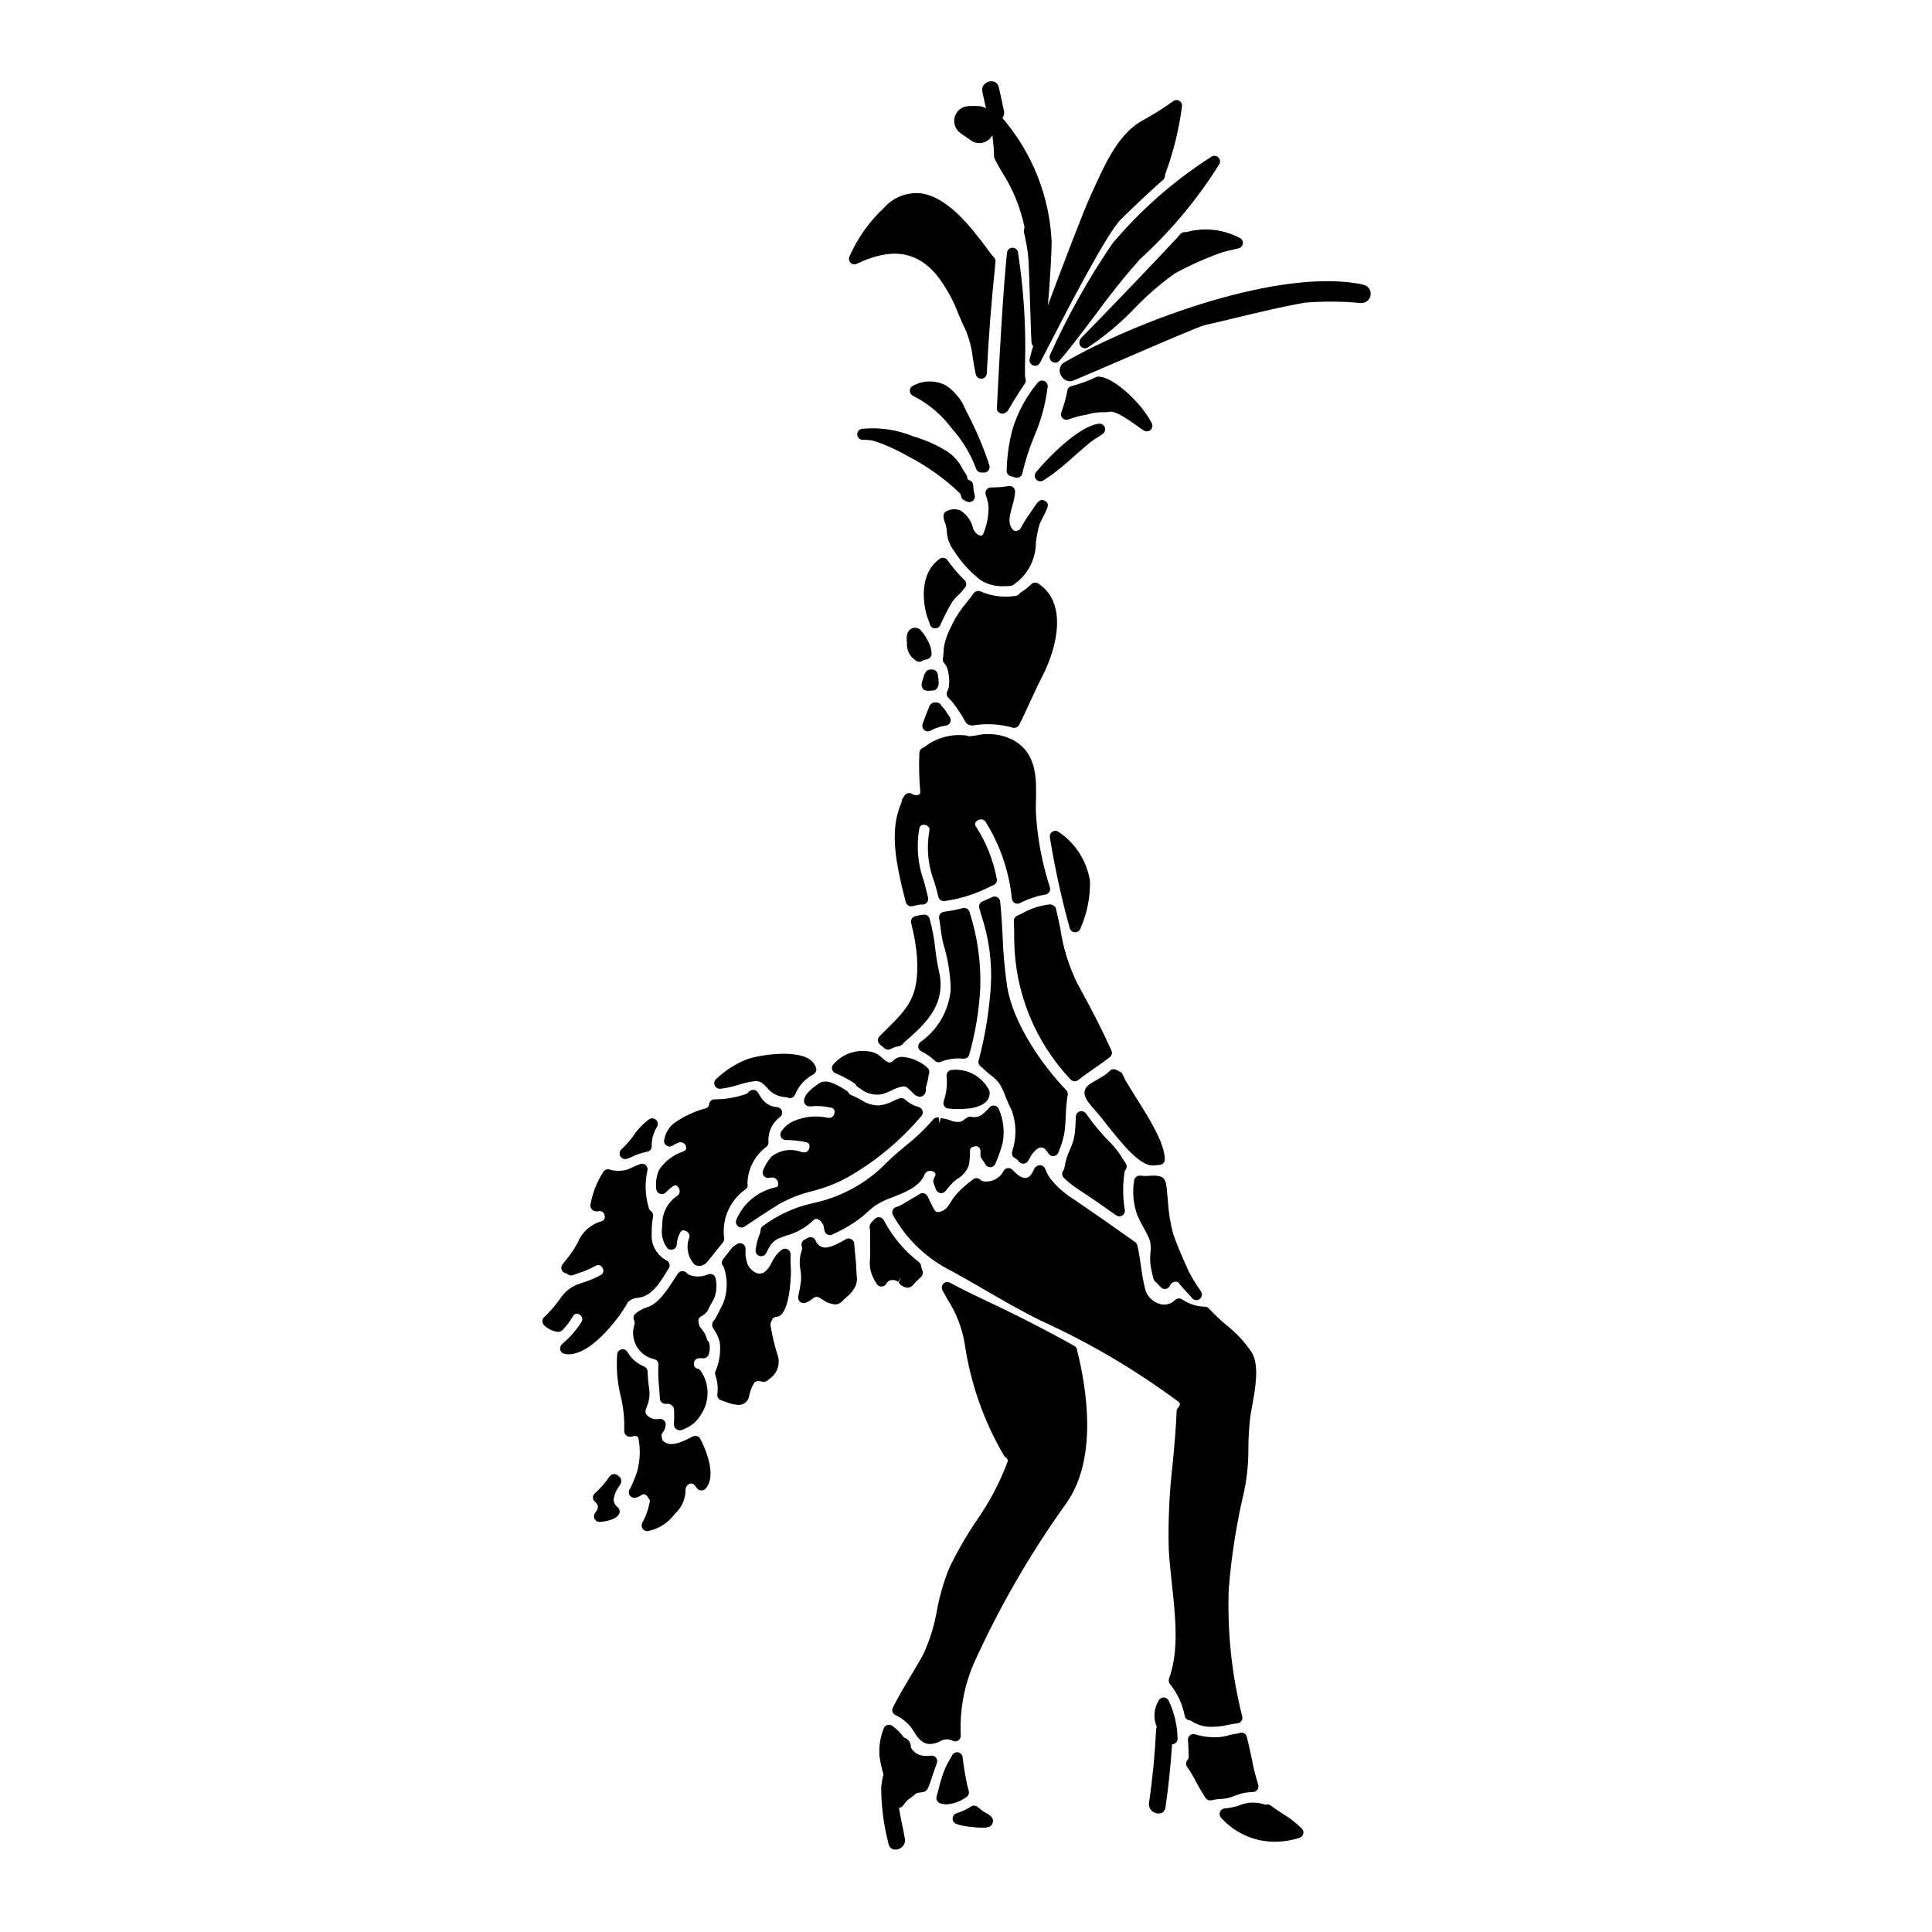 <?xml version="1.0" encoding="UTF-8"?>
<!-- Uploaded to: ICON Repo, www.svgrepo.com, Generator: ICON Repo Mixer Tools -->
<svg fill="#000000" width="800px" height="800px" version="1.1" viewBox="144 144 512 512" xmlns="http://www.w3.org/2000/svg">
 <g>
  <path d="m403.93 361.14c0.512-0.035 0.996 0.219 1.262 0.656 3.859 6.176 6.242 13.16 6.969 20.41 0.062 0.465 0.344 0.875 0.754 1.102 0.41 0.227 0.902 0.242 1.328 0.047 2.133-1.098 4.418-1.871 6.777-2.293 0.43-0.059 0.812-0.301 1.051-0.664 0.234-0.371 0.297-0.82 0.168-1.238-2.055-6.316-3.297-12.871-3.695-19.5-0.062-1.211-0.031-2.504 0-3.824 0.125-5.418 0.281-12.168-5.981-15.684v-0.004c-3.055-1.586-6.574-2.027-9.922-1.242l-1.605 0.188v0.004c-0.195 0.035-0.398 0.008-0.574-0.074-0.191-0.09-0.402-0.137-0.613-0.141-3.859-0.418-7.734 0.668-10.816 3.027-0.125 0.105-0.266 0.191-0.414 0.258-0.574 0.207-0.957 0.742-0.973 1.348-0.156 3.391-0.078 6.781 0.234 10.16 0.078 0.637-0.191 0.789-0.309 0.875h0.004c-0.59 0.281-1.285 0.227-1.824-0.141-0.668-0.438-1.566-0.262-2.023 0.395-0.215 0.305-0.41 0.617-0.59 0.941-0.098 0.188-0.16 0.395-0.176 0.605-0.016 0.176-0.059 0.348-0.133 0.508-3.231 7.383-1.359 16.238 1.215 26.215h0.004c0.168 0.652 0.758 1.109 1.434 1.109 0.094 0 0.191-0.012 0.285-0.031l1.574-0.34c0.387-0.098 0.785-0.133 1.18-0.105 0.449 0 0.875-0.203 1.152-0.555 0.281-0.348 0.387-0.805 0.289-1.242-0.316-1.402-0.688-2.789-1.055-4.18-1.676-4.543-2.117-9.449-1.273-14.219 0.066-0.426 0.375-0.773 0.785-0.898 0.562-0.133 1.156 0.031 1.574 0.43 0.328 0.324 0.438 0.809 0.281 1.238-0.797 4.535-0.332 9.203 1.348 13.488 0.395 1.309 0.758 2.609 1.059 3.902v-0.004c0.184 0.734 0.883 1.219 1.633 1.129 4.402-0.629 8.66-2.012 12.594-4.094l0.199-0.062c0.742-0.207 1.199-0.953 1.047-1.707-0.902-4.941-2.773-9.656-5.508-13.871-0.258-0.289-0.316-0.703-0.152-1.051 0.297-0.52 0.84-0.848 1.438-0.871z"/>
  <path d="m395.19 437.75c0.844 0.121 1.699 0.172 2.551 0.152 1.113 0.016 2.227-0.043 3.332-0.168 0.59-0.09 1.176-0.219 1.746-0.395 3.746-1.129 3.543-3.57 3.379-4.289-1.863-3.777-5.894-5.981-10.078-5.504-0.789 0.102-1.352 0.809-1.277 1.598 0.25 2.25-0.004 4.527-0.746 6.668-0.145 0.402-0.109 0.848 0.102 1.223 0.207 0.371 0.57 0.637 0.988 0.723z"/>
  <path d="m388.17 422.62c1.309 0.641 2.512 1.473 3.57 2.477 0.477 0.465 1.207 0.551 1.781 0.215 0.043-0.027 0.09-0.051 0.137-0.07 1.793-0.637 3.707-0.871 5.602-0.684 0.723 0.09 1.402-0.359 1.605-1.059 1.625-5.777 2.606-11.719 2.922-17.711 0.207-6.805-0.754-13.594-2.844-20.074-0.098-0.379-0.344-0.703-0.68-0.898-0.34-0.199-0.742-0.254-1.121-0.152-1.641 0.434-3.309 0.754-4.992 0.961-0.398 0.051-0.762 0.266-1.004 0.59-0.238 0.324-0.336 0.734-0.266 1.133 0.145 0.812 0.254 1.629 0.363 2.453 0.168 1.496 0.434 2.981 0.785 4.441 1.188 3.894 1.836 7.93 1.926 11.996-0.504 5.629-3.473 10.746-8.109 13.977-0.367 0.324-0.547 0.809-0.484 1.293 0.07 0.48 0.371 0.898 0.809 1.113z"/>
  <path d="m427.73 430.08c0.535 0.574 1.422 0.637 2.027 0.141 1.324-1.086 2.754-2.062 4.176-3.043 1.422-0.98 2.848-1.969 4.188-3.031 0.523-0.422 0.695-1.141 0.418-1.754-2.309-5.164-5.172-10.785-9-17.688-2.258-4.59-3.789-9.504-4.539-14.562-0.371-1.82-0.738-3.633-1.18-5.422-0.094-0.395-0.496-0.656-0.836-0.863v-0.004c-0.402-0.184-0.855-0.223-1.281-0.113-2.371 0.32-4.66 1.09-6.738 2.273-0.484 0.234-0.961 0.465-1.422 0.676-0.547 0.246-0.891 0.805-0.863 1.406 0.074 1.691 0.125 3.383 0.098 5.031v-0.004c0.145 13.766 5.488 26.965 14.953 36.957z"/>
  <path d="m387.4 310.56c-0.703-0.324-1.531-0.242-2.16 0.211-1.113 0.832-0.992 2.434-0.895 3.715l1.477-0.055-1.477 0.07c-0.074 1.438 0.469 2.836 1.488 3.852 0.164 0.148 0.336 0.293 0.516 0.426l0.332 0.254v0.004c0.477 0.395 1.152 0.449 1.684 0.133 0.391-0.234 0.82-0.391 1.273-0.461 0.793-0.145 1.34-0.883 1.238-1.688-0.062-0.73-0.227-1.449-0.48-2.137-0.586-1.426-1.398-2.742-2.41-3.906-0.156-0.184-0.355-0.328-0.586-0.418z"/>
  <path d="m397.93 301.73c0.645-0.598 1.234-1.258 1.754-1.965 0.238-0.273 0.371-0.621 0.375-0.98-0.004-0.406-0.172-0.797-0.465-1.074-0.395-0.371-0.789-0.734-1.18-1.18v-0.004c-1.199-1.309-2.32-2.68-3.367-4.113-0.242-0.348-0.629-0.57-1.051-0.609-0.422-0.027-0.832 0.125-1.133 0.418-5.414 3.969-4.453 12.383-2.57 16.77 0.051 0.129 0.086 0.262 0.105 0.395 0.145 0.625 0.676 1.086 1.316 1.137h0.133c0.594-0.004 1.133-0.363 1.359-0.91 0.18-0.422 0.363-0.852 0.586-1.277l0.004-0.004c0.785-1.707 1.672-3.367 2.652-4.973 0.434-0.594 0.93-1.141 1.48-1.629z"/>
  <path d="m378.39 421.81c0.266 0.234 0.609 0.367 0.969 0.367 0.277 0 0.551-0.078 0.785-0.227 0.637-0.367 1.344-0.59 2.074-0.66 0.551-0.148 1.023-0.508 1.32-0.996 5.371-4.648 11.457-9.918 9.273-19.035-0.414-1.898-0.73-3.816-0.945-5.746-0.285-2.734-0.793-5.438-1.523-8.086-0.191-0.617-0.762-1.035-1.41-1.035-0.422 0.012-0.84 0.062-1.25 0.152l-1.152 0.27v-0.004c-0.789 0.199-1.27 0.996-1.078 1.785 0.801 3.019 1.328 6.102 1.578 9.215 0.523 10.418-2.258 13.18-8.359 19.227l-1.578 1.578c-0.293 0.293-0.453 0.699-0.434 1.113 0.023 0.418 0.219 0.805 0.539 1.07 0.363 0.305 0.758 0.617 1.191 1.012z"/>
  <path d="m418.52 269.19c-0.336 0.449-0.391 1.047-0.141 1.551 0.25 0.5 0.762 0.816 1.324 0.812 0.305 0 0.602-0.094 0.852-0.27 0.621-0.434 1.242-0.863 1.969-1.309v0.004c2.082-1.539 4.074-3.191 5.973-4.949 2.129-1.867 4.547-3.981 5.445-4.547l0.551-0.344-0.004 0.004c0.633-0.371 1.238-0.773 1.82-1.215 0.512-0.406 0.699-1.098 0.461-1.703-0.23-0.617-0.848-1-1.504-0.93-5.352 0.469-14.141 9.617-16.746 12.895z"/>
  <path d="m412.22 258.17c-0.891 3.477-1.375 7.043-1.441 10.629 0.016 0.672 0.484 1.25 1.141 1.406 0.352 0.086 0.703 0.191 1.043 0.32 0.164 0.062 0.34 0.094 0.52 0.094 0.25 0 0.496-0.062 0.715-0.188 0.379-0.211 0.648-0.574 0.734-1 0.754-3.266 1.777-6.465 3.047-9.566 1.883-4.277 3.117-8.812 3.668-13.453 0.035-0.641-0.344-1.234-0.945-1.465-0.598-0.23-1.281-0.047-1.684 0.453-3.039 3.625-5.312 7.828-6.691 12.352z"/>
  <path d="m424.61 364.51c-0.441-0.359-1.047-0.434-1.562-0.188-0.512 0.246-0.84 0.766-0.836 1.332 0 0.082 0.055 0.516 0.066 0.594 1.309 8.004 3.051 15.93 5.219 23.742 0.172 0.613 0.719 1.043 1.352 1.07h0.074c0.609 0 1.152-0.375 1.371-0.945 1.781-3.981 2.656-8.312 2.562-12.676-0.84-5.266-3.824-9.949-8.246-12.93z"/>
  <path d="m419.15 298.64c-0.578-0.375-1.34-0.301-1.84 0.176-0.852 0.82-1.785 1.555-2.785 2.188-0.137 0.086-0.258 0.199-0.359 0.328-0.258 0.34-0.645 0.555-1.07 0.594-3.129 0.488-6.328 0.078-9.234-1.184-0.648-0.301-1.422-0.094-1.832 0.492-0.621 0.891-1.277 1.699-1.926 2.508-1.387 1.613-2.574 3.387-3.543 5.281l-0.395 0.82v-0.004c-0.855 1.578-1.496 3.262-1.906 5.012-0.121 0.672-0.191 1.355-0.215 2.039-0.012 0.535-0.066 1.066-0.16 1.594-0.098 0.465 0.039 0.949 0.359 1.297 0.43 0.445 0.727 0.996 0.863 1.598 0.438 1.535 0.555 3.144 0.352 4.727-0.109 0.375-0.25 0.742-0.426 1.094-0.301 0.598-0.16 1.32 0.34 1.766 0.379 0.363 0.742 0.746 1.078 1.148 1.297 1.68 2.461 3.457 3.488 5.316 0.262 0.391 0.672 0.656 1.137 0.738 0.219 0.082 0.453 0.113 0.684 0.094 3.512-0.594 7.109-0.406 10.535 0.551 0.156 0.051 0.32 0.078 0.484 0.078 0.559 0.004 1.07-0.309 1.32-0.809 1.02-2.019 1.969-4.066 2.894-6.109 1.043-2.262 2.086-4.531 3.234-6.766 4.231-8.223 6.504-19.637-1.078-24.566z"/>
  <path d="m372.28 257.66c-0.719 0.188-1.188 0.879-1.094 1.617 0.094 0.738 0.723 1.289 1.469 1.289 0.957-0.035 1.914 0.051 2.848 0.254 3.133 1.027 6.148 2.375 9.004 4.023 5.023 2.578 9.656 5.859 13.75 9.75 0.219 0.195 0.359 0.465 0.395 0.754 0.055 0.555 0.41 1.031 0.926 1.242 0.117 0.047 0.234 0.113 0.633 0.324v-0.004c0.207 0.105 0.434 0.156 0.66 0.16 0.453-0.004 0.875-0.211 1.156-0.562 0.281-0.352 0.383-0.816 0.281-1.254-0.223-0.855-0.355-1.734-0.395-2.617-0.016-0.625-0.426-1.172-1.02-1.367-0.273-0.051-0.492-0.262-0.547-0.539 0-0.145-0.023-0.289-0.066-0.426-0.039-0.184-0.113-0.352-0.215-0.504-0.363-0.531-0.676-1.062-0.984-1.574-0.906-1.812-2.262-3.359-3.938-4.496-2.559-1.629-5.328-2.906-8.227-3.805l-0.914-0.293 0.004 0.004c-4.34-1.789-9.059-2.469-13.727-1.977z"/>
  <path d="m442.11 430c-0.188-0.367-0.359-0.742-0.512-1.125-0.07-0.203-0.188-0.391-0.344-0.543-0.094-0.129-0.234-0.223-0.391-0.262-0.348-0.211-0.707-0.402-1.078-0.562-0.602-0.301-1.328-0.156-1.77 0.348-0.48 0.508-1.035 0.945-1.645 1.293-0.75 0.473-1.414 0.852-1.969 1.18-1.594 0.91-2.754 1.574-2.973 2.91-0.262 1.574 0.996 3.008 3.496 5.82 0.465 0.535 1.133 1.391 1.938 2.41 4.891 6.227 9.227 11.391 12.594 11.391 0.098 0.008 0.191 0.008 0.285 0l1.613-0.145c0.77-0.074 1.355-0.727 1.34-1.5-0.078-4.449-4.352-11.172-7.785-16.57-1.16-1.891-2.195-3.516-2.801-4.644z"/>
  <path d="m448.95 479.61c0.199 1.105 0.438 2.184 0.715 3.262h0.004c0.07 0.27 0.219 0.516 0.426 0.703 0.516 0.469 1.008 0.965 1.465 1.488 0.336 0.402 0.859 0.598 1.375 0.512 0.52-0.086 0.949-0.438 1.137-0.93 0.262-0.555 0.793-0.93 1.402-0.988 0.504-0.043 0.977 0.238 1.18 0.699 0.18 0.277 0.953 1.117 1.738 1.969 0.578 0.617 1.18 1.227 1.383 1.508l0.086 0.109h0.004c0.27 0.383 0.711 0.609 1.18 0.613 0.539 0 1.035-0.297 1.293-0.773 0.258-0.473 0.234-1.051-0.059-1.504l-0.016-0.082c-1.176-1.641-2.238-3.359-3.184-5.144l-0.488-1.094c-1.367-3.047-2.652-5.902-3.695-9.008v-0.004c-0.723-2.691-1.176-5.445-1.352-8.227l-0.285-3.082c-0.273-3.371-0.73-4.195-4.242-4.066h0.004c-0.918 0.102-1.84 0.102-2.758 0-0.402-0.07-0.816 0.035-1.141 0.285s-0.531 0.621-0.57 1.031c-0.504 3.09-0.203 6.258 0.875 9.199 0.484 1.137 1.043 2.246 1.668 3.316 0.625 1.059 1.172 2.168 1.629 3.309 0.258 1.098 0.309 2.231 0.156 3.348-0.125 1.18-0.102 2.375 0.07 3.551z"/>
  <path d="m435.39 243.84c-0.316-0.074-0.652-0.039-0.945 0.105-2.066 1.004-4.231 1.797-6.461 2.359-0.59 0.133-1.035 0.613-1.129 1.207-0.355 1.969-0.895 3.898-1.602 5.766-0.207 0.551-0.059 1.172 0.367 1.578 0.43 0.406 1.059 0.52 1.598 0.285 1.508-0.578 3.074-0.992 4.672-1.227 1.57-0.508 3.215-0.73 4.863-0.656 0.094 0.008 0.191 0.008 0.285 0l1.055-0.152c2.18-0.363 7.93 4.43 9.152 5.051v-0.004c0.566 0.289 1.254 0.184 1.711-0.262 0.453-0.449 0.566-1.137 0.285-1.707-2.559-5.188-9.969-12.129-13.852-12.344z"/>
  <path d="m438.8 208.54c-6.371 9.332-11.902 19.211-16.531 29.52-0.273 0.664-0.031 1.426 0.57 1.812 0.234 0.148 0.508 0.227 0.785 0.23 0.414 0 0.809-0.176 1.086-0.48 2.039-2.219 5.609-6.938 9.387-11.934h0.004c3.731-5.184 7.719-10.172 11.953-14.957 8.156-7.398 15.25-15.891 21.078-25.238 0.328-0.578 0.223-1.309-0.25-1.777-0.477-0.469-1.207-0.559-1.781-0.223-9.887 6.301-18.758 14.074-26.301 23.047z"/>
  <path d="m389.49 327c0.148 0.051 0.301 0.074 0.457 0.074 0.059 0.004 0.117 0.004 0.176 0l0.539-0.043c0.238 0 0.484-0.027 0.719-0.059 0.164-0.02 0.328-0.066 0.477-0.141 0.531-0.336 0.863-0.914 0.891-1.543 0.023-0.926-0.07-1.852-0.273-2.754-0.168-0.652-0.758-1.105-1.43-1.105h-0.477c-0.52 0.012-0.996 0.289-1.266 0.734-0.23 0.285-0.383 0.625-0.445 0.988l-0.188 0.551c-0.172 0.434-0.301 0.879-0.395 1.336-0.094 0.414-0.035 0.852 0.156 1.234 0.168 0.441 0.59 0.73 1.059 0.727z"/>
  <path d="m458.5 205.47c-0.145 0.039-0.297 0.055-0.445 0.047-0.453-0.035-0.898 0.137-1.207 0.469l-0.945 1.07c-5.715 6.172-19.285 20.332-25.465 26.59v0.004c-0.27 0.332-0.41 0.75-0.395 1.18 0.004 0.812 0.66 1.473 1.477 1.477 0.23 0 0.457-0.055 0.664-0.164 4.637-3.062 8.91-6.648 12.73-10.688 3.215-3.344 6.746-6.375 10.535-9.055 3.977-2.152 8.113-3.996 12.375-5.508 0.762-0.25 1.91-0.504 3.148-0.789l1.254-0.285c0.621-0.137 1.078-0.656 1.145-1.285 0.066-0.633-0.277-1.234-0.855-1.496-4.309-2.269-9.312-2.828-14.016-1.566z"/>
  <path d="m400.48 253.73-0.527-1.008v0.004c-1.047-2.715-2.918-5.027-5.348-6.621-2.164-1.109-4.672-1.324-6.992-0.598-0.57 0.215-1.141 0.465-1.684 0.73h-0.004c-0.496 0.25-0.809 0.758-0.812 1.316-0.008 0.551 0.297 1.059 0.785 1.316 3.684 1.832 6.926 4.434 9.516 7.633l0.73 0.938c2.82 3.133 5.031 6.762 6.519 10.703 0.172 0.645 0.758 1.094 1.426 1.09h0.551c0.047 0.008 0.098 0.008 0.148 0 0.48 0.004 0.93-0.227 1.207-0.621 0.277-0.391 0.348-0.895 0.188-1.344-1.535-4.66-3.441-9.188-5.703-13.539z"/>
  <path d="m389.88 337.81c0.234 0 0.469-0.055 0.676-0.16 0.844-0.438 1.723-0.793 2.629-1.062 0.379-0.098 0.766-0.172 1.152-0.23l0.395-0.062h-0.004c0.5-0.09 0.918-0.426 1.109-0.895 0.191-0.469 0.133-1.004-0.16-1.418l-0.613-0.902c-0.422-0.723-0.938-1.383-1.539-1.969-0.199-0.562-0.734-0.938-1.336-0.938-0.738-0.156-1.492 0.203-1.84 0.871l-0.312 0.789c-0.543 1.336-1.094 2.695-1.547 4.059-0.184 0.566-0.008 1.188 0.449 1.574 0.262 0.223 0.598 0.344 0.941 0.344z"/>
  <path d="m413.77 210.84c-0.133-0.719-0.781-1.227-1.516-1.18-0.73 0.031-1.328 0.598-1.398 1.328-0.867 8.605-1.762 22.512-2.676 41.328-0.031 0.676 0.516 1.082 1.18 1.273 0.098 0.031 0.199 0.047 0.301 0.043 0.625-0.043 1.184-0.387 1.504-0.922 1.574-2.723 3.039-5.027 4.426-7.039 0.254-0.367 0.328-0.824 0.203-1.254-0.105-0.332-0.16-0.68-0.164-1.031v-2.285c0.32-10.121-0.301-20.254-1.859-30.262z"/>
  <path d="m413.08 450.98c0.18 0.078 0.34 0.191 0.48 0.328 0.113 0.145 0.254 0.305 0.504 0.578 0.281 0.32 0.688 0.508 1.113 0.508h0.121c0.469-0.039 0.891-0.297 1.137-0.695l0.434-0.727v-0.004c0.488-1.078 1.266-2 2.25-2.66 0.562-0.336 1.281-0.27 1.773 0.164 0.371 0.387 0.703 0.805 0.992 1.25 0.309 0.461 0.848 0.707 1.398 0.645 0.551-0.066 1.02-0.434 1.211-0.953l0.207-0.562c0.738-1.742 1.242-3.574 1.492-5.449 0.129-1.246 0.191-2.504 0.25-3.766l0.004-0.004c0.043-1.82 0.211-3.641 0.504-5.438 0.086-0.469-0.062-0.953-0.395-1.297-6.191-6.438-14.004-17.469-15.637-27.363-0.652-4.469-1.059-8.977-1.219-13.492-0.164-3.059-0.328-6.113-0.637-9.129v0.004c-0.051-0.48-0.328-0.906-0.75-1.141-0.422-0.234-0.93-0.25-1.363-0.043-0.699 0.34-1.418 0.645-2.121 0.945l-0.465 0.195c-0.672 0.293-1.027 1.035-0.844 1.742l0.477 1.75c2.106 6.168 2.981 12.688 2.574 19.188-0.441 6.578-1.516 13.098-3.211 19.469-0.172 0.578 0.027 1.203 0.504 1.574 0.332 0.246 0.641 0.52 0.926 0.816 0.551 0.523 1.125 1.02 1.727 1.484 0.992 0.684 1.848 1.547 2.519 2.543 0.602 1.098 1.121 2.234 1.551 3.406 0.453 1.199 0.977 2.371 1.574 3.508 1.234 3.512 1.254 7.34 0.062 10.867-0.199 0.719 0.168 1.473 0.855 1.758z"/>
  <path d="m442.28 454.02c0.383-0.504 0.398-1.195 0.043-1.719-0.316-0.465-0.617-0.941-0.922-1.41-0.805-1.367-1.77-2.641-2.867-3.785-2.492-2.457-4.754-5.144-6.75-8.02-0.363-0.512-1.016-0.734-1.617-0.559-0.605 0.176-1.027 0.719-1.059 1.348l-0.035 0.883c-0.027 1.355-0.125 2.711-0.301 4.059-0.25 1.34-0.668 2.637-1.242 3.871-0.703 1.496-1.184 3.086-1.43 4.723-0.031 0.285-0.141 0.559-0.309 0.789-0.438 0.574-0.391 1.383 0.109 1.902 1.367 1.344 2.883 2.519 4.519 3.516l0.922 0.613c2.856 1.887 5.633 3.844 8.434 5.828v0.004c0.496 0.352 1.156 0.363 1.664 0.027 0.508-0.332 0.762-0.945 0.633-1.539-0.535-3.258-0.559-6.578-0.07-9.84 0.027-0.254 0.125-0.492 0.277-0.691z"/>
  <path d="m429.47 501.97c-0.004-0.531-0.289-1.023-0.754-1.285-5.781-3.238-11.996-6.481-18.5-9.641-1.371-0.664-2.754-1.32-4.125-1.969-3.453-1.633-7.019-3.32-10.336-5.152-0.566-0.305-1.266-0.207-1.73 0.246-0.461 0.449-0.574 1.148-0.281 1.723 0.434 0.82 0.891 1.633 1.34 2.449h-0.004c2.301 3.523 3.852 7.484 4.555 11.637 1.523 10.523 5.074 20.648 10.453 29.82 0.121 0.191 0.285 0.355 0.477 0.48 0.453 0.25 0.629 0.816 0.395 1.281-2.109 5.562-4.918 10.832-8.352 15.688-2.594 3.844-4.91 7.871-6.938 12.043-1.523 3.68-2.652 7.516-3.367 11.434-0.684 4.035-1.902 7.961-3.625 11.676-0.789 1.488-1.855 3.266-3.019 5.215-1.633 2.723-3.484 5.812-5.043 8.895-0.363 0.715-0.09 1.586 0.613 1.969 1.73 0.793 3.238 2.004 4.391 3.523l0.355 0.57c1.016 1.656 2.219 3.613 4.508 3.613h-0.004c1.031-0.043 2.039-0.34 2.93-0.863 0.934-0.488 2.047-0.504 2.992-0.035 0.461 0.273 1.035 0.27 1.496-0.004 0.465-0.277 0.738-0.781 0.719-1.32-0.34-6.688 0.895-13.359 3.606-19.484 6.691-14.719 14.797-28.75 24.211-41.895 8.535-11.773 5.594-30.406 3.062-40.508v-0.004c-0.012-0.031-0.02-0.066-0.023-0.102z"/>
  <path d="m405.78 624.75c-0.949-0.508-1.832-1.125-2.633-1.84-0.48-0.453-1.203-0.527-1.77-0.184-1.211 0.766-2.516 1.379-3.883 1.816-0.602 0.188-1.02 0.734-1.039 1.367-0.02 0.629 0.359 1.203 0.949 1.43 0.605 0.246 1.238 0.426 1.883 0.531 1.676 0.273 3.367 0.441 5.062 0.5 1.75 0 2.426-0.395 2.711-1.266 0.219-0.648 0.164-1.57-1.281-2.356z"/>
  <path d="m407 273.18h-0.449c-0.453 0.023-0.867 0.254-1.129 0.625-0.262 0.367-0.34 0.84-0.207 1.273l0.168 0.551c0.34 0.914 0.539 1.871 0.594 2.844 0.008 2.363-0.453 4.703-1.348 6.887-0.266 0.598-0.578 0.613-0.711 0.617h-0.004c-0.723-0.148-1.34-0.617-1.68-1.273-0.137-0.148-0.242-0.32-0.312-0.512-0.414-2.047-1.656-3.828-3.43-4.93-1.215-0.48-2.578-0.391-3.719 0.242-0.152 0.082-0.293 0.184-0.418 0.301-0.461 0.43-0.344 1.668-0.086 2.246 0.367 0.867 0.586 1.785 0.645 2.727 0.082 1.656 0.605 3.262 1.52 4.648l0.367 0.508h-0.004c1.891 3.019 4.309 5.676 7.137 7.844 1.797 1.102 3.879 1.652 5.988 1.574 0.637 0 1.262-0.035 1.863-0.082h-0.004c0.23-0.02 0.453-0.094 0.652-0.215 3.805-2.5 6.098-6.746 6.094-11.301 0.199-1.605 0.508-3.199 0.926-4.766 0.113-0.316 0.547-1.148 0.973-1.988 1.336-2.629 1.781-3.519 0.496-4.262s-2 0.332-3.078 1.969l-0.789 1.18h0.004c-0.973 1.328-1.848 2.723-2.609 4.18-0.266 0.371-0.688 0.602-1.145 0.621-0.324 0.047-0.648-0.059-0.887-0.281-1.32-1.703-1.004-3.172-0.188-6.188h-0.004c0.41-1.242 0.676-2.523 0.789-3.828 0.039-0.453-0.137-0.902-0.473-1.211-0.336-0.312-0.801-0.449-1.254-0.371-1.141 0.199-2.293 0.312-3.449 0.34-0.301 0.012-0.566 0.023-0.84 0.031z"/>
  <path d="m400.71 618.55c-0.199-0.648-0.359-1.305-0.484-1.969v-0.031c-0.48-2.273-0.852-4.535-1.125-6.894v-0.004c-0.082-0.633-0.559-1.141-1.188-1.262-0.625-0.117-1.258 0.18-1.566 0.734l-0.59 1.059c-0.418 0.73-0.828 1.461-1.18 2.219l-0.004 0.004c-0.762 1.82-1.367 3.703-1.812 5.625-0.184 0.699-0.367 1.395-0.555 2.059-0.109 0.375-0.066 0.777 0.125 1.121 0.188 0.34 0.504 0.594 0.879 0.703 0.586 0.176 1.195 0.262 1.805 0.258 1.832-0.164 3.586-0.828 5.07-1.918 0.57-0.359 0.828-1.059 0.625-1.703z"/>
  <path d="m392.04 609.79c-0.336-0.402-0.855-0.602-1.371-0.523-1.055 0.18-2.137 0.094-3.152-0.246-0.902-0.383-1.652-1.055-2.133-1.906 0.102-1.223-0.684-2.34-1.863-2.668-0.84-1.211-1.887-2.266-3.094-3.113-0.379-0.262-0.859-0.328-1.297-0.184-0.438 0.141-0.785 0.48-0.938 0.918-0.93 2.336-1.309 4.852-1.113 7.359 0.234 1.625 0.582 3.231 1.051 4.801-0.285 1.113-0.488 2.246-0.605 3.391 0.012 5.031 0.656 10.039 1.922 14.91 0.453 2.871 4.812 1.648 4.363-1.203-0.434-2.731-1.18-5.477-1.574-8.234v-0.004c0.43-0.027 0.82-0.242 1.074-0.59 0.32-0.457 0.672-0.891 1.051-1.297 0.297-0.281 0.621-0.535 0.961-0.762 0.43-0.289 0.84-0.613 1.223-0.969 0.242-0.242 0.57-0.383 0.914-0.391 0.266-0.016 0.531-0.051 0.789-0.117 0.738 0.012 1.406-0.434 1.68-1.121 0.203-0.492 0.395-0.965 0.547-1.371 0.086-0.23 0.266-0.758 0.496-1.453 0.344-1.043 0.82-2.477 1.305-3.781v0.004c0.184-0.492 0.094-1.043-0.234-1.449z"/>
  <path d="m370.96 481.03c-0.023-1.422-0.125-2.848-0.301-4.262-0.109-1.047-0.227-2.094-0.27-3.148-0.027-0.523-0.324-0.992-0.785-1.238-0.457-0.25-1.012-0.238-1.457 0.027-1.109 0.652-4.504 2.652-6.055 2.125-0.895-0.238-1.617-0.891-1.949-1.758-0.168-0.418-0.523-0.738-0.961-0.863s-0.91-0.043-1.277 0.223c-0.215 0.145-0.445 0.27-0.684 0.371-0.672 0.34-0.984 1.125-0.73 1.832 0.133 0.355 0.113 0.75-0.051 1.094-0.555 1.699-0.652 3.516-0.285 5.266 0.129 0.871 0.172 1.75 0.137 2.629-0.191 1.426-0.438 2.828-0.746 4.207-0.117 0.512 0.043 1.047 0.43 1.406 0.383 0.359 0.926 0.488 1.43 0.336 0.633-0.219 1.227-0.551 1.746-0.973 0.363-0.363 0.84-0.594 1.348-0.66 0.547 0.18 1.062 0.445 1.523 0.789 0.938 0.703 2.043 1.137 3.207 1.258 0.805-0.004 1.562-0.359 2.078-0.973 0.285-0.305 0.613-0.598 0.945-0.898v0.004c1.055-0.824 1.906-1.871 2.5-3.066 0.348-0.922 0.438-1.918 0.262-2.887-0.035-0.277-0.051-0.559-0.055-0.84z"/>
  <path d="m380.46 461.32c3.434-1.352 7.32-2.879 8.57-6.051l-0.004 0.004c0.18-0.523 0.637-0.898 1.184-0.969 0.559-0.102 1.137 0.078 1.539 0.484 0.195 0.246 0.227 0.586 0.078 0.863l-0.355 0.699v0.004c-0.164 0.34-0.195 0.73-0.082 1.094 0.141 0.449 0.316 0.914 0.496 1.395l0.148 0.395v-0.004c0.188 0.504 0.633 0.863 1.16 0.945 0.531 0.082 1.062-0.129 1.391-0.551 0.629-0.848 1.32-1.641 2.07-2.383 0.336-0.293 0.684-0.57 1.047-0.828 1.398-0.793 2.477-2.055 3.039-3.562 0.242-1.25 0.348-2.523 0.312-3.797-0.023-0.367 0.121-0.723 0.391-0.965 0.25-0.211 0.684-0.176 1.027-0.336 0.359-0.031 0.715 0.09 0.973 0.336 0.262 0.25 0.402 0.598 0.387 0.957v1.098c0 0.309 0.098 0.613 0.285 0.859 0.359 0.492 0.691 1.008 0.996 1.539 0.25 0.484 0.75 0.785 1.293 0.789h0.031c0.551-0.016 1.051-0.332 1.297-0.824 0.848-1.875 1.523-3.828 2.012-5.828 0.516-2.949 0.16-5.981-1.023-8.73-0.184-0.5-0.617-0.863-1.145-0.957-0.523-0.094-1.062 0.105-1.395 0.523-0.699 0.816-1.492 1.543-2.363 2.164-0.793 0.371-1.688 0.461-2.535 0.25-0.488-0.133-1.391 0.395-1.754 0.789v-0.004c-0.449 0.383-1.012 0.598-1.594 0.613-0.73 0.008-1.449-0.141-2.113-0.434-0.824-0.312-1.684-0.508-2.555-0.586l-0.309 1.43-0.141-1.574v-0.004c-0.559-0.145-1.152 0.055-1.508 0.508-2.231 2.574-4.699 4.926-7.371 7.031-2.207 1.785-4.309 3.691-6.301 5.715-5.117 4.758-11.438 8.023-18.277 9.445-4.766 1.055-9.254 3.106-13.168 6.019-0.406 0.273-0.648 0.734-0.648 1.223-0.004 0.273-0.059 0.539-0.164 0.789-0.586 1.422-0.973 2.914-1.148 4.441-0.051 0.699 0.402 1.336 1.078 1.52 0.129 0.035 0.258 0.055 0.395 0.055 0.547 0.004 1.055-0.301 1.312-0.785 0.367-0.762 0.777-1.508 1.219-2.227 0.586-0.793 1.371-1.406 2.281-1.781 0.609-0.23 1.203-0.445 1.789-0.648 2.699-0.727 5.172-2.113 7.195-4.043 0.234-0.289 0.594-0.441 0.965-0.414 0.602 0.152 1.105 0.551 1.387 1.102 0.254 0.258 0.41 0.594 0.438 0.953l0.18 1c0.07 0.438 0.332 0.82 0.711 1.043 0.383 0.223 0.844 0.266 1.258 0.109 2.156-0.945 4.227-2.086 6.18-3.406 1.125-0.766 2.188-1.617 3.18-2.547 0.637-0.566 1.27-1.133 1.969-1.66 1.457-0.961 3.035-1.727 4.691-2.285z"/>
  <path d="m505.32 219.44c-21.543-4.723-60.059 9.496-79.305 20.613h0.004c-0.66 0.402-1.098 1.086-1.18 1.855-0.098 0.703 0.121 1.41 0.598 1.938 0.441 0.734 1.238 1.184 2.094 1.184 0.324 0 0.645-0.066 0.941-0.191 3.34-1.383 8.336-3.543 13.672-5.852 8.242-3.562 19.527-8.441 21.148-8.824 2.691-0.613 5.383-1.262 8.09-1.914 6.062-1.457 12.32-2.965 18.461-4.043 4.906-0.395 9.836-0.359 14.738 0.105 1.293 0.105 2.449-0.809 2.641-2.094 0.191-1.281-0.652-2.492-1.922-2.766z"/>
  <path d="m452.38 593.85h-0.027c-0.555 0.008-1.055 0.324-1.301 0.82-1.289 2.106-1.469 4.707-0.488 6.969-0.102 0.23-0.164 0.477-0.184 0.727-0.316 6.496-0.926 12.953-1.879 19.391-0.426 2.852 3.938 4.078 4.363 1.203 0.824-5.555 1.375-11.125 1.75-16.715h0.004c0.172 0 0.34-0.031 0.5-0.09 0.605-0.23 0.988-0.828 0.949-1.473-0.07-3.484-0.883-6.91-2.383-10.055-0.262-0.477-0.762-0.777-1.305-0.777z"/>
  <path d="m353.51 476.46c0.031-0.562-0.262-1.094-0.754-1.371-0.496-0.273-1.102-0.242-1.562 0.082-1.051 0.793-1.898 1.824-2.477 3.008l-0.246 0.441c-0.426 0.988-1.09 1.859-1.93 2.535-0.637 0.398-1.422 0.469-2.121 0.191-1.172-0.512-2.066-1.508-2.453-2.727-0.355-1.16-0.488-2.379-0.391-3.59 0.039-0.566-0.246-1.109-0.742-1.391-0.496-0.281-1.109-0.25-1.574 0.074l-0.969 0.691v0.004c-0.117 0.078-0.223 0.18-0.312 0.289l-2.344 2.992c-0.426 0.527-0.434 1.277-0.023 1.816 0.125 0.164 0.219 0.352 0.281 0.551 1.012 3.059 0.926 6.375-0.254 9.375-0.332 0.605-0.633 1.223-0.938 1.84-0.371 0.75-0.734 1.504-1.121 2.184-0.137 0.207-0.297 0.398-0.48 0.57-0.453 0.59-0.484 1.406-0.074 2.031 0.832 1.121 1.426 2.402 1.742 3.766 0.238 2.379-0.078 4.785-0.914 7.023-0.047 0.125-0.102 0.242-0.168 0.352-0.215 0.379-0.254 0.836-0.102 1.25 0.566 1.641 0.742 3.391 0.516 5.113-0.078 0.723 0.383 1.395 1.086 1.578 0.348 0.094 0.742 0.234 1.18 0.395v-0.004c1.043 0.441 2.148 0.707 3.277 0.789 0.551 0.012 1.094-0.125 1.574-0.395 0.73-0.441 1.215-1.191 1.312-2.039 0.25-1.133 0.664-2.223 1.223-3.238 0.219-0.406 0.645-0.656 1.105-0.648 0.246 0 0.492 0.051 0.734 0.082l0.25 0.031h0.004c0.535 0.207 1.145 0.094 1.574-0.293l0.395-0.352v0.004c1.965-1.246 2.93-3.598 2.402-5.863-0.879-2.711-1.551-5.488-2.016-8.301-0.055-0.484 0.07-0.973 0.348-1.375 0.164-0.562 0.676-0.953 1.262-0.961 3.367-0.238 3.746-9.777 3.789-11.719 0-0.758-0.027-1.461-0.059-2.133-0.047-0.941-0.082-1.797-0.031-2.66z"/>
  <path d="m483.97 624.7c-1.125-0.738-2.238-1.473-3.148-2.176v-0.004c-0.348-0.273-0.801-0.379-1.234-0.285-0.23 0.039-0.469 0.004-0.68-0.094-2.203-0.688-4.582-0.547-6.691 0.391-1.211 0.371-2.461 0.617-3.727 0.73-0.551 0.07-1.016 0.449-1.199 0.977-0.184 0.527-0.055 1.113 0.336 1.516 3.594 3.996 8.707 6.293 14.086 6.332 2.258-0.02 4.504-0.367 6.664-1.035 0.473-0.145 0.844-0.516 0.988-0.992 0.141-0.477 0.035-0.988-0.285-1.371-1.527-1.543-3.242-2.883-5.109-3.988z"/>
  <path d="m469.74 620.41c0.559-0.16 1.109-0.367 1.664-0.57 0.594-0.234 1.203-0.438 1.82-0.602 0.934-0.203 1.887-0.316 2.84-0.34 0.469-0.008 0.902-0.242 1.172-0.625 0.27-0.383 0.344-0.875 0.195-1.316-0.684-2.199-1.238-4.434-1.664-6.691-0.199-0.973-0.395-1.902-0.59-2.754l-0.75-3.215v-0.004c-0.105-0.441-0.402-0.809-0.812-1-0.41-0.191-0.883-0.188-1.285 0.016-0.152 0.074-0.32 0.117-0.488 0.125-0.801 0.086-1.59 0.242-2.363 0.469-0.602 0.184-1.219 0.316-1.84 0.395-1.258 0.133-2.527 0.125-3.785-0.023-1.055-0.129-2.098-0.352-3.113-0.664-0.469-0.152-0.98-0.059-1.363 0.25-0.387 0.309-0.594 0.785-0.559 1.277 0.125 1.488 0.168 2.981 0.195 4.418l0.004-0.004c0.004 0.312-0.113 0.613-0.324 0.84-0.449 0.504-0.5 1.246-0.125 1.805 0.805 1.152 1.535 2.356 2.188 3.602 0.898 1.711 1.828 3.305 2.754 4.723h0.004c0.316 0.406 0.816 0.629 1.328 0.598 0.258 0 0.512-0.047 0.75-0.145 0.559-0.117 1.129-0.191 1.703-0.211 0.824-0.027 1.645-0.145 2.445-0.352z"/>
  <path d="m459.19 599.91c0.293 0.023 0.566 0.141 0.789 0.332 1.691 1.055 3.684 1.531 5.672 1.355h0.422c1.145-0.051 2.281-0.219 3.394-0.492 0.797-0.184 1.605-0.316 2.422-0.395 0.426-0.031 0.816-0.25 1.07-0.59 0.254-0.344 0.348-0.781 0.258-1.195-2.797-11.059-4.004-22.453-3.586-33.852 0.707-8.793 2.086-17.516 4.129-26.094 0.75-3.742 1.109-7.551 1.074-11.363 0.012-2.703 0.18-5.402 0.496-8.086 0.113-0.812 0.293-1.781 0.484-2.848 0.871-4.797 1.969-10.773-0.07-14.258v0.004c-1.855-2.773-4.144-5.238-6.773-7.293-1.621-1.355-3.152-2.809-4.59-4.359-0.305-0.355-0.762-0.539-1.227-0.492-2.125-0.074-4.184-0.754-5.93-1.965-0.594-0.371-1.367-0.273-1.852 0.234-1.051 1.059-2.598 1.445-4.019 1.012-1.988-0.559-3.5-2.172-3.938-4.191-0.445-1.914-0.793-3.852-1.043-5.801-0.266-1.828-0.539-3.715-0.973-5.547h0.004c-0.082-0.348-0.289-0.656-0.582-0.867-5.266-3.746-10.621-7.481-16.062-11.207v0.004c-2.441-1.48-4.609-3.375-6.402-5.594-0.508-0.711-0.922-1.48-1.238-2.293l-0.238-0.535h-0.004c-0.277-0.492-0.816-0.781-1.383-0.738-0.598 0.047-1.125 0.406-1.387 0.945-0.652 1.324-1.113 2.141-1.969 2.363-1.18 0.316-2.406-0.602-3.84-2.094l-0.004-0.004c-0.301-0.32-0.738-0.484-1.18-0.445-0.441 0.039-0.844 0.277-1.094 0.645-1.012 2.106-3.316 3.266-5.613 2.82-0.238-0.078-0.453-0.215-0.629-0.395-0.535-0.5-1.355-0.535-1.93-0.078l-0.496 0.395c-1.555 1.145-2.973 2.465-4.227 3.934-0.414 0.535-0.801 1.09-1.152 1.668-0.227 0.363-0.457 0.719-0.719 1.086h-0.004c-0.617 0.93-1.637 1.512-2.754 1.574-0.43-0.039-0.801-0.316-0.961-0.723-0.578-1.066-1.16-2.227-1.695-3.418v0.004c-0.176-0.395-0.52-0.691-0.938-0.812-0.414-0.121-0.863-0.055-1.223 0.188-0.742 0.496-1.551 0.953-2.402 1.441-0.633 0.363-1.289 0.734-1.969 1.18-0.578 0.344-1.199 0.621-1.844 0.816-0.414 0.137-0.742 0.449-0.902 0.852s-0.137 0.855 0.062 1.238c3.594 6.481 9.09 11.699 15.746 14.957 2.801 1.535 5.637 3.176 8.48 4.824 4.902 2.836 9.973 5.777 14.957 8.219v0.004c12.875 5.84 25.094 13.039 36.449 21.465 0.227 0.145 0.383 0.383 0.426 0.652-0.016 0.344-0.172 0.664-0.43 0.887-0.262 0.266-0.414 0.621-0.43 0.992-0.172 4.664-0.621 9.391-1.051 13.961-0.875 7.453-1.227 14.957-1.047 22.457 0.148 2.953 0.484 6.035 0.836 9.301 0.953 8.766 1.938 17.832-0.742 25.148h-0.004c-0.184 0.5-0.082 1.055 0.258 1.461 1.969 2.445 3.309 5.336 3.902 8.418 0.113 0.613 0.598 1.086 1.211 1.188z"/>
  <path d="m378.88 484.23c0.035-0.066 0.066-0.133 0.094-0.203 0.266-0.414 0.695-0.699 1.18-0.785 0.648-0.121 1.312 0.047 1.828 0.461l0.914-1.18-0.762 1.336-0.004-0.004c0.531 0.781 1.375 1.293 2.312 1.406h0.074c0.602-0.023 1.164-0.324 1.52-0.816 0.383-0.473 0.812-0.91 1.273-1.305 0.281-0.25 0.551-0.504 0.82-0.789 0.379-0.371 0.527-0.918 0.391-1.43l-0.418-1.281h0.004c0-0.453-0.211-0.879-0.562-1.156-3.879-2.984-7.062-6.777-9.328-11.113-0.219-0.426-0.629-0.719-1.105-0.785-0.477-0.074-0.961 0.098-1.285 0.453-0.305 0.328-0.629 0.648-0.953 0.953-0.367 0.465-0.504 1.07-0.375 1.648 0.047 0.184 0.074 0.367 0.082 0.551v2.422c0 1.477 0.023 2.879 0 4.492l-0.023 0.672c-0.195 1.695 0.121 3.41 0.906 4.926 0.281 0.52 0.566 1.059 0.895 1.574 0.281 0.43 0.766 0.68 1.277 0.664 0.508-0.012 0.977-0.281 1.246-0.711z"/>
  <path d="m334.88 432.54c1.637-0.188 3.25-0.543 4.816-1.055 1.359-0.441 2.754-0.758 4.168-0.949 1.641-0.18 2.297 0.551 3.34 1.637 1.18 1.543 2.981 2.488 4.922 2.582 0.246 0.02 0.488 0.074 0.719 0.164 0.156 0.059 0.324 0.086 0.488 0.082 0.625 0.004 1.18-0.387 1.387-0.977 0.961-2.289 2.688-4.18 4.879-5.348 0.711-0.41 0.953-1.316 0.539-2.027l-0.145-0.242c-2.219-5.117-15.574-2.688-18.062-1.672-3.055 1.211-5.844 3.004-8.215 5.281-0.441 0.438-0.559 1.109-0.293 1.672s0.855 0.902 1.477 0.844z"/>
  <path d="m365.42 428.41c1.719 0.723 3.371 1.598 4.93 2.621 0.215 0.121 0.387 0.305 0.492 0.527 0.129 0.234 0.316 0.434 0.543 0.574l0.578 0.355c1.688 1.391 3.926 1.918 6.055 1.43 0.773-0.27 1.531-0.586 2.266-0.949 0.871-0.457 1.797-0.801 2.758-1.02 0.965-0.164 1.352 0.176 2.469 1.281l0.277 0.277h-0.004c0.477 0.625 1.172 1.039 1.945 1.16 0.211-0.004 0.418-0.047 0.613-0.133 0.699-0.344 1.102-1.098 1-1.871-0.008-0.176 0.004-0.352 0.035-0.523 0.332-1.039 0.57-2.106 0.711-3.184l0.133-0.414h0.004c0.176-0.539 0.031-1.133-0.375-1.527-1.879-1.727-4.293-2.762-6.84-2.934-0.941 0.02-1.824 0.441-2.43 1.156-0.316 0.266-0.73 0.379-1.137 0.309-0.578-0.285-1.109-0.656-1.574-1.098-1.035-1.07-2.422-1.73-3.906-1.863-3.523-0.445-7.031 0.945-9.293 3.684-0.223 0.379-0.27 0.832-0.129 1.246 0.145 0.414 0.465 0.742 0.879 0.895z"/>
  <path d="m357.1 435.42c-0.102 0.461 0.02 0.941 0.332 1.293 0.312 0.352 0.773 0.535 1.242 0.492 1.871-0.195 3.762-0.082 5.594 0.34 0.332 0.055 0.621 0.258 0.789 0.547 0.164 0.289 0.195 0.641 0.074 0.953-0.062 0.391-0.281 0.738-0.605 0.965-0.328 0.223-0.73 0.301-1.117 0.215-2.965-0.652-6.062-0.379-8.863 0.789-1.445 0.586-2.68 1.59-3.543 2.887-0.273 0.461-0.273 1.031 0 1.492 0.262 0.473 0.77 0.754 1.309 0.73 1.797-0.008 3.586 0.191 5.336 0.59 0.383 0.031 0.711 0.289 0.832 0.652 0.145 0.574 0 1.18-0.395 1.617-0.344 0.395-0.789 0.523-1.641 0.336-2.719-1.051-5.793-0.578-8.066 1.25-0.883 1.07-1.609 2.262-2.148 3.539-0.223 0.492-0.156 1.062 0.168 1.492 0.32 0.438 0.855 0.656 1.391 0.57 0.191-0.02 0.379-0.062 0.562-0.125 0.562-0.094 1.137 0.133 1.484 0.586 0.375 0.43 0.512 1.023 0.363 1.574-0.039 0.105-0.148 0.395-0.758 0.473-4.656 1.023-8.516 4.258-10.336 8.66-0.211 0.602-0.012 1.266 0.488 1.656 0.504 0.391 1.199 0.414 1.727 0.062 3.031-2.035 6.055-4.047 9.102-5.926 2.758-1.543 5.711-2.703 8.785-3.453 3.164-0.797 6.227-1.973 9.113-3.5 7.574-4.266 14.324-9.852 19.926-16.5 0.297-0.398 0.375-0.926 0.207-1.395-0.172-0.473-0.574-0.824-1.066-0.934-1.332-0.367-2.559-1.055-3.57-1.996-0.406-0.352-0.973-0.453-1.48-0.262-0.59 0.215-1.156 0.477-1.73 0.734-1.098 0.594-2.301 0.973-3.543 1.113-1.68 0.059-3.336-0.426-4.723-1.383-0.871-0.496-1.773-0.934-2.703-1.312-0.316-0.105-0.582-0.332-0.742-0.625-0.117-0.234-0.297-0.426-0.52-0.562-2.809-1.766-5.469-3.25-7.348-1.93-1.727 1.172-3.578 2.578-3.926 4.293z"/>
  <path d="m371.09 213.9c9.004-4.328 15.691-3.406 21.051 2.871h-0.004c2.496 3.191 4.481 6.746 5.891 10.539 0.652 1.516 1.312 3.035 2.039 4.519 0.902 2.309 1.496 4.727 1.766 7.188 0.223 1.406 0.457 2.824 0.758 4.188h0.004c0.152 0.672 0.75 1.152 1.438 1.152h0.129c0.738-0.062 1.312-0.668 1.344-1.406 0.477-9.527 1.223-19.125 2.219-28.574l0.094-1.09 0.004-0.004c0.023-0.445-0.156-0.883-0.488-1.18-0.133-0.113-0.254-0.238-0.363-0.371l-1.309-1.73c-4.266-5.699-10.715-14.305-18.297-14.828-3.469-0.137-6.812 1.297-9.102 3.906-3.918 3.644-7.043 8.055-9.18 12.961-0.227 0.562-0.082 1.207 0.359 1.625 0.445 0.414 1.102 0.512 1.648 0.246z"/>
  <path d="m398.57 179.32 0.348 0.234c0.789 0.535 1.539 1.051 2.262 1.574v0.004c0.918 0.695 2.098 0.949 3.219 0.691 1.125-0.258 2.074-1 2.598-2.027 0.215 1.82 0.395 3.684 0.441 5.668 0.008 0.215 0.059 0.426 0.156 0.621 0.438 0.883 1.066 2 1.781 3.269h0.004c2.945 4.5 5.019 9.516 6.117 14.781-0.004 0.215-0.043 0.422-0.113 0.625-0.074 0.254-0.082 0.527-0.027 0.785 0.449 1.879 0.801 3.781 1.051 5.695 0.223 1.613 0.434 8.602 0.605 14.219 0.129 4.25 0.25 8.078 0.355 9.34 0.031 0.344 0.188 0.668 0.434 0.914-0.32 1.039-0.633 2.152-0.934 3.406v-0.004c-0.176 0.723 0.215 1.461 0.91 1.727 0.168 0.062 0.344 0.098 0.523 0.098 0.547-0.004 1.047-0.305 1.305-0.789 0.516-0.969 1.367-2.613 2.445-4.723 4.574-8.879 15.293-29.68 19.035-33.332 3.742-3.648 7.418-7.188 11.156-10.434h-0.004c0.305-0.27 0.488-0.656 0.5-1.066 0.008-0.219 0.051-0.434 0.129-0.637 2.125-5.769 3.598-11.762 4.387-17.863 0.043-0.566-0.25-1.105-0.746-1.387-0.496-0.281-1.109-0.25-1.574 0.078-2.586 1.879-5.293 3.586-8.102 5.117-6.168 3.316-9.695 10.98-12.527 17.141-0.395 0.891-0.789 1.75-1.18 2.57-1.715 3.602-7.539 18.895-11.414 29.277 0.605-6.734 0.992-14.477 0.992-16.855-0.574-12.078-5.176-23.621-13.07-32.781 0.434-0.527 0.594-1.223 0.43-1.883l-1.359-6.223c-0.617-2.848-4.984-1.641-4.363 1.203l0.957 4.367v0.004c-0.527-0.34-1.129-0.543-1.754-0.598-0.988-0.062-1.977-0.062-2.965 0-1.684 0.098-3.113 1.254-3.566 2.875-0.449 1.625 0.184 3.352 1.574 4.301z"/>
  <path d="m327.53 524.71c-2.231 1.156-5.289 2.754-7.258 1.547-0.742-0.457-0.898-0.789-0.965-2.051 0.086-0.188 0.191-0.367 0.316-0.531 0.484-0.633 0.758-1.398 0.789-2.191 0-0.445-0.199-0.867-0.543-1.148-0.348-0.277-0.801-0.387-1.234-0.297-1.191 0.234-2.418-0.168-3.242-1.062-0.297-0.34-0.41-0.801-0.305-1.238 0.121-0.395 0.246-0.742 0.367-1.07v-0.004c0.609-1.438 0.812-3.016 0.59-4.562-0.227-1.531-0.367-3.074-0.422-4.621-0.008-0.578-0.348-1.094-0.871-1.332-1.875-0.723-3.441-2.074-4.434-3.816-0.305-0.559-0.93-0.855-1.555-0.746-0.625 0.113-1.109 0.613-1.199 1.242-0.285 3.734 0.027 7.496 0.922 11.133 0.734 3.004 1.051 6.098 0.938 9.188-0.031 0.469 0.156 0.93 0.512 1.234 0.363 0.309 0.84 0.438 1.309 0.352 0.164 0 0.324-0.027 0.48-0.082 0.352-0.152 0.75-0.152 1.105 0 0.238 0.16 0.383 0.426 0.395 0.711 0.527 2.84 0.402 5.758-0.363 8.543-0.5 1.547-1.113 3.055-1.84 4.512l-0.203 0.344v-0.004c-0.285 0.52-0.23 1.156 0.133 1.621 0.367 0.461 0.973 0.664 1.543 0.512 0.527-0.133 1.027-0.355 1.477-0.664 0.246-0.191 0.562-0.266 0.867-0.203 0.379 0.125 0.688 0.398 0.855 0.758 0.062 0.113 0.133 0.215 0.219 0.309 0.293 0.316 0.387 0.773 0.23 1.18l-0.117 0.449c-0.32 1.531-0.852 3.008-1.574 4.394-0.137 0.23-0.234 0.188-0.234 0.461-0.262 0.48-0.238 1.059 0.059 1.516 0.27 0.418 0.734 0.672 1.234 0.672h0.125c2.887-0.555 5.453-2.184 7.184-4.555 1.863-1.664 2.906-4.051 2.863-6.547 0.078-0.668 0.523-1.234 1.152-1.469 0.422-0.168 0.906-0.031 1.18 0.332 0.23 0.242 0.438 0.508 0.621 0.785 0.25 0.383 0.66 0.625 1.113 0.668 0.449 0.047 0.898-0.125 1.203-0.461 3.379-3.602-0.547-11.652-1.367-13.23-0.41-0.719-1.328-0.977-2.055-0.574z"/>
  <path d="m333.65 482.84c-0.074-0.457-0.355-0.855-0.766-1.07-0.41-0.219-0.898-0.23-1.32-0.031-1.402 0.621-2.981 0.719-4.445 0.277h-0.027c-0.453-0.121-0.863-0.375-1.18-0.727-0.312-0.305-0.742-0.461-1.18-0.426-0.438 0.043-0.836 0.277-1.082 0.641-0.348 0.508-0.699 1.059-1.074 1.629-1.879 2.906-4.219 6.523-7.223 7.352v0.004c-1.059 0.348-2.043 0.887-2.902 1.598-0.562 0.438-0.727 1.219-0.395 1.848 0.137 0.289 0.184 0.613 0.129 0.926-0.691 1.945-0.504 4.094 0.512 5.887 1.016 1.797 2.758 3.062 4.781 3.473 0.559 0.16 0.969 0.645 1.023 1.227-0.117 2.07-0.062 4.148 0.164 6.211 0.082 0.988 0.164 1.969 0.203 2.973h0.004c0.016 0.426 0.219 0.824 0.555 1.094 0.336 0.266 0.77 0.371 1.191 0.293 0.52-0.074 1.047 0.082 1.441 0.43 0.293 0.219 0.484 0.547 0.523 0.914 0 0.16 0.027 0.316 0.078 0.469v0.82-0.004c0.023 0.965 0 1.93-0.07 2.891 0.012 0.539 0.312 1.031 0.785 1.285 0.246 0.152 0.527 0.227 0.812 0.219 0.289 0 0.574-0.062 0.832-0.188 0.246-0.109 0.5-0.223 0.66-0.32l0.004 0.004c1.758-0.773 3.215-2.098 4.148-3.773 2.332-3.555 2.234-8.18-0.254-11.629-0.219-0.254-0.52-0.422-0.848-0.477-0.883-0.156-0.844-1.199-0.836-1.324v0.004c-0.008-0.75 0.582-1.367 1.332-1.387 0.332-0.031 0.672-0.031 1.008 0 0.742 0.086 1.434-0.391 1.617-1.113 0.281-0.914 0.332-1.883 0.137-2.816-0.051-0.219-0.16-0.418-0.316-0.578l-0.125-0.152c-0.176-0.367-0.32-0.746-0.434-1.133-0.281-0.711-0.68-1.371-1.18-1.945-0.191-0.242-0.371-0.492-0.535-0.754-0.148-0.312-0.23-0.648-0.25-0.996-0.195-0.594 0.047-1.246 0.586-1.574l0.395-0.238h-0.004c0.816-0.434 1.441-1.16 1.746-2.031 0.195-0.402 0.41-0.797 0.645-1.18 0.312-0.52 0.59-1.051 0.84-1.602 0.566-1.605 0.668-3.336 0.293-4.996z"/>
  <path d="m307.8 535.07c-0.309-0.312-0.742-0.465-1.18-0.418-0.438 0.039-0.836 0.27-1.082 0.629-0.992 1.449-2.129 2.797-3.394 4.016l-0.48 0.434c-0.32 0.266-0.512 0.652-0.531 1.066-0.016 0.414 0.141 0.812 0.43 1.105 0.039 0.039 0.371 0.344 0.414 0.395 0.504 0.484 0.613 1.25 0.262 1.859-0.156 0.285-0.344 0.555-0.551 0.809-0.336 0.449-0.387 1.047-0.137 1.547s0.758 0.816 1.32 0.816h0.094c0.66-0.043 4.012-0.332 5.035-2.004 0.395-0.645 0.238-1.484-0.363-1.941-0.625-0.492-1-1.234-1.027-2.031 0.199-1.285 0.715-2.504 1.5-3.543l0.375-0.625h-0.004c0.184-0.367 0.215-0.793 0.086-1.18-0.129-0.395-0.402-0.73-0.766-0.934z"/>
  <path d="m310.34 489.18v-0.031c0.652-0.699 1.551-1.121 2.504-1.18 3.727-0.34 5.797-3.703 7.477-6.402 0.305-0.492 0.594-0.969 0.887-1.406 0.246-0.367 0.312-0.824 0.188-1.246-0.129-0.418-0.438-0.762-0.844-0.93-2.621-1.438-4.129-4.297-3.832-7.266-0.035-1.445 0.082-2.891 0.348-4.309 0.113-0.59-0.141-1.191-0.645-1.52-0.238-0.18-0.406-0.434-0.477-0.723-0.973-3.203-1.109-6.602-0.395-9.871 0.164-0.543 0.008-1.129-0.406-1.512-0.414-0.387-1.012-0.5-1.539-0.297-0.547 0.211-1.09 0.457-1.625 0.695v0.004c-0.602 0.293-1.223 0.559-1.852 0.785-1.535 0.438-3.164 0.418-4.684-0.059-0.613-0.133-1.242 0.129-1.574 0.656-1.73 2.691-2.894 5.703-3.426 8.852-0.016 0.5 0.215 0.977 0.617 1.27 0.434 0.324 0.992 0.434 1.516 0.289 0.355-0.09 0.734-0.031 1.043 0.164 0.312 0.199 0.527 0.516 0.594 0.875 0.129 0.332 0.105 0.703-0.062 1.02-0.164 0.312-0.457 0.539-0.801 0.625-2.863 0.824-5.18 2.926-6.277 5.695-0.418 0.785-0.875 1.551-1.371 2.293-0.824 1.18-1.719 2.301-2.613 3.394-0.332 0.395-0.43 0.938-0.258 1.426s0.586 0.848 1.09 0.953c0.188 0.035 0.359 0.121 0.504 0.242 0.406 0.344 0.969 0.438 1.465 0.246l1.352-0.488c1.594-0.504 3.137-1.164 4.609-1.969 0.301-0.191 0.676-0.246 1.023-0.141 0.344 0.102 0.629 0.348 0.777 0.676 0.215 0.297 0.293 0.672 0.219 1.031-0.074 0.355-0.297 0.668-0.613 0.852-1.727 0.934-3.547 1.684-5.43 2.238-2.289 0.699-4.25 2.207-5.512 4.242-1.234 1.691-2.613 3.269-4.121 4.723-0.289 0.277-0.453 0.664-0.453 1.066s0.164 0.785 0.453 1.066c0.863 0.852 1.961 1.43 3.148 1.664 0.586 0.207 1.238 0.066 1.691-0.363 1.094-1.109 2.043-2.352 2.82-3.703 0.133-0.309 0.402-0.539 0.727-0.629 0.324-0.09 0.672-0.027 0.945 0.168 0.348 0.164 0.609 0.465 0.723 0.832 0.117 0.363 0.074 0.762-0.117 1.094-1.285 2.066-2.875 3.926-4.723 5.512l-0.523 0.504c-0.398 0.379-0.551 0.949-0.398 1.477 0.156 0.531 0.59 0.93 1.133 1.035 0.359 0.07 0.727 0.105 1.098 0.105 6.625-0.051 14.363-11.148 15.621-13.727z"/>
  <path d="m309.68 451.17c0.141 0 0.285-0.023 0.422-0.062 0.332-0.098 0.656-0.215 0.973-0.355 1.387-0.715 2.867-1.227 4.394-1.523 0.73-0.117 1.262-0.754 1.242-1.492-0.043-1.773 0.43-3.523 1.359-5.035 0.168-0.254 0.258-0.555 0.262-0.859 0-0.543-0.297-1.039-0.773-1.301-0.473-0.258-1.055-0.234-1.508 0.059-1.641 1.211-3.059 2.695-4.191 4.391-0.699 0.98-1.477 1.902-2.324 2.754-0.23 0.207-0.449 0.43-0.902 0.898-0.422 0.422-0.547 1.059-0.32 1.609 0.23 0.551 0.77 0.91 1.367 0.91z"/>
  <path d="m318.88 460.35c0.551 0.207 1.168 0.062 1.574-0.363 0.57-0.602 1.195-1.145 1.867-1.621 0.52-0.395 0.832-0.25 0.941-0.199v-0.004c0.488 0.285 0.805 0.789 0.852 1.352 0.07 0.547-0.176 1.09-0.637 1.398-2.488 1.656-3.977 4.457-3.965 7.449l-0.02 0.668c-0.379 2.043 0.133 4.144 1.398 5.785 0.43 0.387 1.047 0.488 1.578 0.262 0.527-0.23 0.875-0.75 0.887-1.328 0.055-1.078 0.359-2.125 0.895-3.066 0.121-0.355 0.441-0.605 0.82-0.637 0.57 0.031 1.102 0.32 1.434 0.789 0.293 0.422 0.316 0.973 0.062 1.418-0.809 2.391-0.23 5.031 1.5 6.867 0.371 0.242 0.801 0.371 1.242 0.375 0.902-0.051 1.734-0.512 2.258-1.25 0.84-1.004 1.645-2.027 2.457-3.055l1.574-1.969c0.273-0.344 0.383-0.793 0.297-1.223-0.625-5 1.57-9.938 5.699-12.828 0.359-0.285 0.566-0.723 0.562-1.18-0.008-0.152-0.031-0.305-0.074-0.449 0.105-3.703 1.859-7.168 4.781-9.445 0.117-0.07 0.227-0.152 0.328-0.246 0.367-0.332 0.535-0.828 0.453-1.316-0.156-2.555 1.004-5.008 3.074-6.512 0.469-0.371 0.664-0.988 0.5-1.562-0.164-0.574-0.656-0.992-1.25-1.059-1.047-0.051-2.051-0.41-2.887-1.039-0.73-0.562-1.328-1.273-1.754-2.09-0.445-0.789-0.789-1.414-1.691-1.461-0.578 0.02-1.113 0.312-1.438 0.789-0.102 0.156-0.262 0.266-0.441 0.301-2.664 0.945-5.469 1.43-8.297 1.43-0.77-0.035-1.438 0.531-1.527 1.297-0.023 0.508-0.375 0.945-0.867 1.082-2.988 0.785-5.812 2.098-8.344 3.871-1.559 1.18-2.555 2.953-2.754 4.898 0.074 0.602 0.496 1.105 1.078 1.285s1.215 0 1.617-0.457c0.156-0.074 0.395-0.168 0.535-0.23l0.523-0.227v-0.004c0.371-0.172 0.793-0.188 1.176-0.039 0.379 0.148 0.684 0.449 0.836 0.828 0.309 0.668 0.121 1.18-0.676 1.531-2.625 0.855-4.879 2.574-6.402 4.871-0.688 1.562-0.949 3.281-0.75 4.981 0.016 0.602 0.402 1.133 0.973 1.332z"/>
 </g>
</svg>